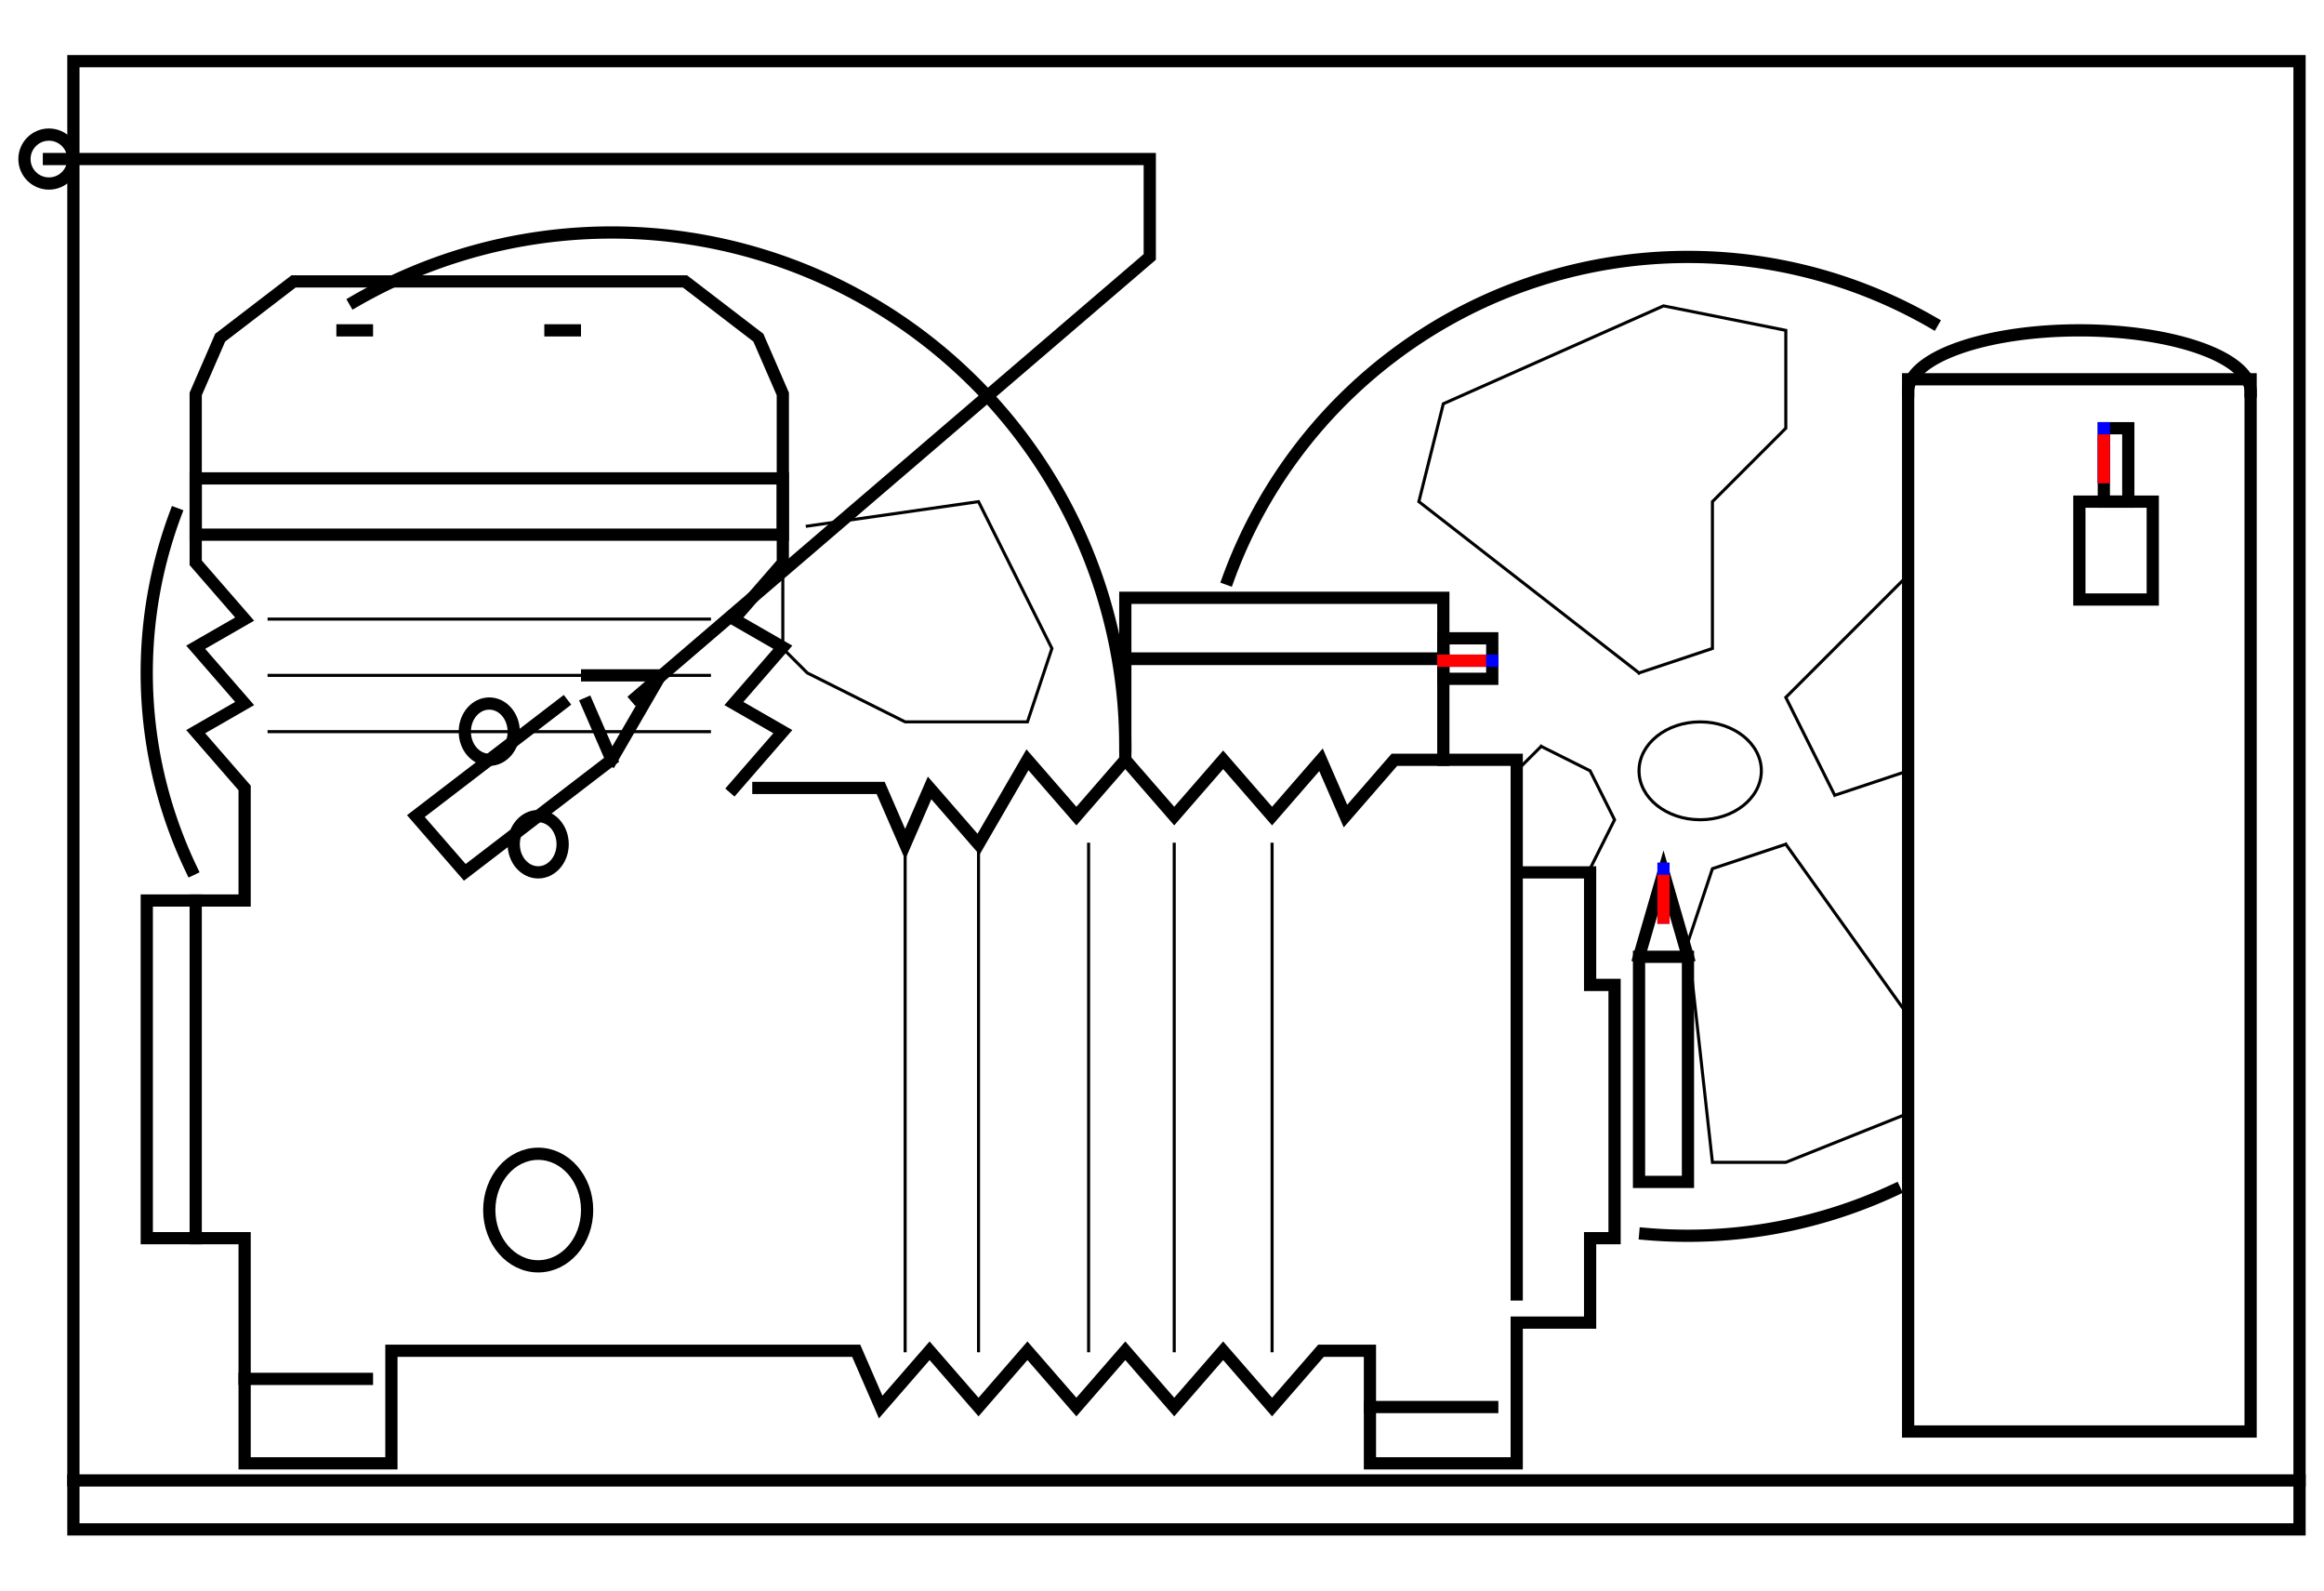 <svg xmlns="http://www.w3.org/2000/svg"
     xmlns:xlink="http://www.w3.org/1999/xlink"
     width="190" height="130">
  <defs>
    <g id="terminal" stroke-width="1" stroke-linecap="square">
      <line x1="0" y1="0" x2="0" y2="4" stroke="#0000FF" />
      <line x1="0" y1="1" x2="0" y2="4" stroke="#FF0000" />
    </g>
  </defs>
  <g transform="translate(74,95)" stroke-linecap="square">
    <path d="M 84 -68.64 A 40 40 0 0 0 26.41 -47.68" stroke-width="1" fill="none" stroke="#000000" />
    <g stroke-width="1" fill="none" stroke="#000000" transform="translate(-29,-68)" >
      <line x1="0" y1="0" x2="2" y2="0" />
      </g>
    <g stroke-width="0.25" fill="none" stroke="#000000" transform="translate(30,-26) rotate(90)" >
      <line x1="0" y1="0" x2="41.4" y2="0" />
      </g>
    <g stroke-width="0.25" fill="none" stroke="#000000" transform="translate(15,-26) rotate(90)" >
      <line x1="0" y1="0" x2="41.4" y2="0" />
      </g>
    <g stroke-width="0.25" fill="none" stroke="#000000" transform="translate(-52,-39.8)" >
      <line x1="0" y1="0" x2="36" y2="0" />
      </g>
    <g stroke-width="1" fill="none" stroke="#000000" transform="translate(38,20)" >
      <line x1="0" y1="0" x2="10" y2="0" />
      </g>
    <g stroke-width="0.25" fill="none" stroke="#000000" transform="translate(-52,-35.2)" >
      <line x1="0" y1="0" x2="36" y2="0" />
      </g>
    <g stroke-width="0.25" fill="none" stroke="#000000" transform="translate(6,-26) rotate(90)" >
      <line x1="0" y1="0" x2="41.4" y2="0" />
      </g>
    <g stroke-width="0.25" fill="none" stroke="#000000" transform="translate(22,-26) rotate(90)" >
      <line x1="0" y1="0" x2="41.4" y2="0" />
      </g>
    <ellipse cx="-30" cy="-26" rx="2" ry="2.3" stroke-width="1" fill="none" stroke="#000000" />
    <polyline points="-14,-30.6 -10,-35.2 -14,-37.5 -10,-42.1 -14,-44.4 -10,-49 -10,-62.8 -12,-67.4 -18,-72 -50,-72 -56,-67.4 -58,-62.8 -58,-49 -54,-44.4 -58,-42.1 -54,-37.5 -58,-35.2 -54,-30.6 -54,-21.4 -62,-21.4 -62,6.2 -54,6.2 -54,24.6 -42,24.6 -42,15.4 -4,15.4 -2,20 2,15.4 6,20 10,15.4 14,20 18,15.4 22,20 26,15.4 30,20 34,15.4 38,15.4 38,24.6 50,24.6 50,13.1 56,13.1 56,6.2 58,6.2 58,-14.5 56,-14.5 56,-23.7 50,-23.7 50,-32.9 40,-32.9 36,-28.3 34,-32.9 30,-28.3 26,-32.9 22,-28.3 18,-32.9 14,-28.3 10,-32.9 6,-26 2,-30.6 0,-26 -2,-30.6 -12,-30.6" stroke-width="1" fill="none" stroke="#000000" />
    <polyline points="18,-32.9 18,-41.18 44,-41.18 44,-34.56 44,-32.9" stroke-width="1" fill="none" stroke="#000000" />
    <rect x="18" y="-46.14" width="26" height="5" stroke-width="1" fill="none" stroke="#000000" />
    <polyline points="-28,-37.5 -40,-28.3 -36,-23.7 -24,-32.9 -26,-37.5" stroke-width="1" fill="none" stroke="#000000" />
    <rect x="-58" y="-55.9" width="48" height="4.6" stroke-width="1" fill="none" stroke="#000000" />
    <ellipse cx="-34" cy="-35.2" rx="2" ry="2.3" stroke-width="1" fill="none" stroke="#000000" />
    <polyline points="-26,-39.8 -20,-39.8 -24,-32.9" stroke-width="1" fill="none" stroke="#000000" />
    <ellipse cx="-30" cy="3.9" rx="4" ry="4.6" stroke-width="1" fill="none" stroke="#000000" />
    <g stroke-width="0.25" fill="none" stroke="#000000" transform="translate(0,-26) rotate(90)" >
      <line x1="0" y1="0" x2="41.4" y2="0" />
      </g>
    <g stroke-width="1" fill="none" stroke="#000000" transform="translate(50,-23.7) rotate(90)" >
      <line x1="0" y1="0" x2="34.5" y2="0" />
      </g>
    <rect x="44" y="-42.83" width="4" height="3.31" stroke-width="1" fill="none" stroke="#000000" />
    <rect x="60" y="-16.8" width="4" height="18.4" stroke-width="1" fill="none" stroke="#000000" />
    <polyline points="64,-16.8 62,-23.7 60,-16.8" stroke-width="1" fill="none" stroke="#000000" />
    <g stroke-width="1" fill="none" stroke="#000000" transform="translate(-58,-21.4) rotate(90)" >
      <line x1="0" y1="0" x2="27.6" y2="0" />
      </g>
    <g stroke-width="1" fill="none" stroke="#000000" transform="translate(-54,17.7)" >
      <line x1="0" y1="0" x2="10" y2="0" />
      </g>
    <g stroke-width="0.25" fill="none" stroke="#000000" transform="translate(-52,-44.4)" >
      <line x1="0" y1="0" x2="36" y2="0" />
      </g>
    <g stroke-width="1" fill="none" stroke="#000000" transform="translate(-46,-68)" >
      <line x1="0" y1="0" x2="2" y2="0" />
      </g>
    <rect x="-68" y="26" width="182" height="4" stroke-width="1" fill="none" stroke="#000000" />
    <rect x="82" y="-64" width="28" height="86" stroke-width="1" fill="none" stroke="#000000" />
    <path d="M 110 -63 A 14 5 0 0 0 82 -63" stroke-width="1" fill="none" stroke="#000000" />
    <polyline points="-68,26 -68,-90 114,-90 114,26" stroke-width="1" fill="none" stroke="#000000" />
    <path d="M 18 -34 A 42 42 0 0 0 -45 -70.37" stroke-width="1" fill="none" stroke="#000000" />
    <path d="M -59.65 -53 A 39 38 0 0 0 -58.35 -23.94" stroke-width="1" fill="none" stroke="#000000" />
    <path d="M 60.51 5.85 A 40 40 0 0 0 80.9 2.25" stroke-width="1" fill="none" stroke="#000000" />
    <polyline points="-22,-38 20,-74 20,-82 -70,-82 -70,-82" stroke-width="1" fill="none" stroke="#000000" />
    <ellipse cx="-70" cy="-82" rx="2" ry="2" stroke-width="1" fill="none" stroke="#000000" />
    <rect x="96" y="-54" width="6" height="8" stroke-width="1" fill="none" stroke="#000000" />
    <rect x="98" y="-60" width="2" height="6" stroke-width="1" fill="none" stroke="#000000" />
    <ellipse cx="65" cy="-32" rx="5" ry="4" stroke-width="0.25" fill="none" stroke="#000000" />
    <polyline points="60,-40 42,-54 44,-62 62,-70 72,-68 72,-60 66,-54 66,-42 60,-40" stroke-width="0.25" fill="none" stroke="#000000" />
    <polyline points="76,-30 72,-38 82,-48 82,-32 76,-30" stroke-width="0.25" fill="none" stroke="#000000" />
    <polyline points="72,-26 82,-12 82,-4 72,0 66,0 64,-18 66,-24 72,-26" stroke-width="0.25" fill="none" stroke="#000000" />
    <polyline points="52,-34 56,-32 58,-28 56,-24 50,-24 50,-32 52,-34" stroke-width="0.25" fill="none" stroke="#000000" />
    <polyline points="-8,-52 6,-54 12,-42 10,-36 0,-36 -8,-40 -10,-42 -10,-50" stroke-width="0.25" fill="none" stroke="#000000" />
    <use xlink:href="#terminal" x="62" y="-24" />
    <use xlink:href="#terminal" x="98" y="-60" />
    <use xlink:href="#terminal" x="48" y="-41" transform="rotate(90 48 -41)" />
  </g>
  Your Browser does not support inline SVG!
</svg>

